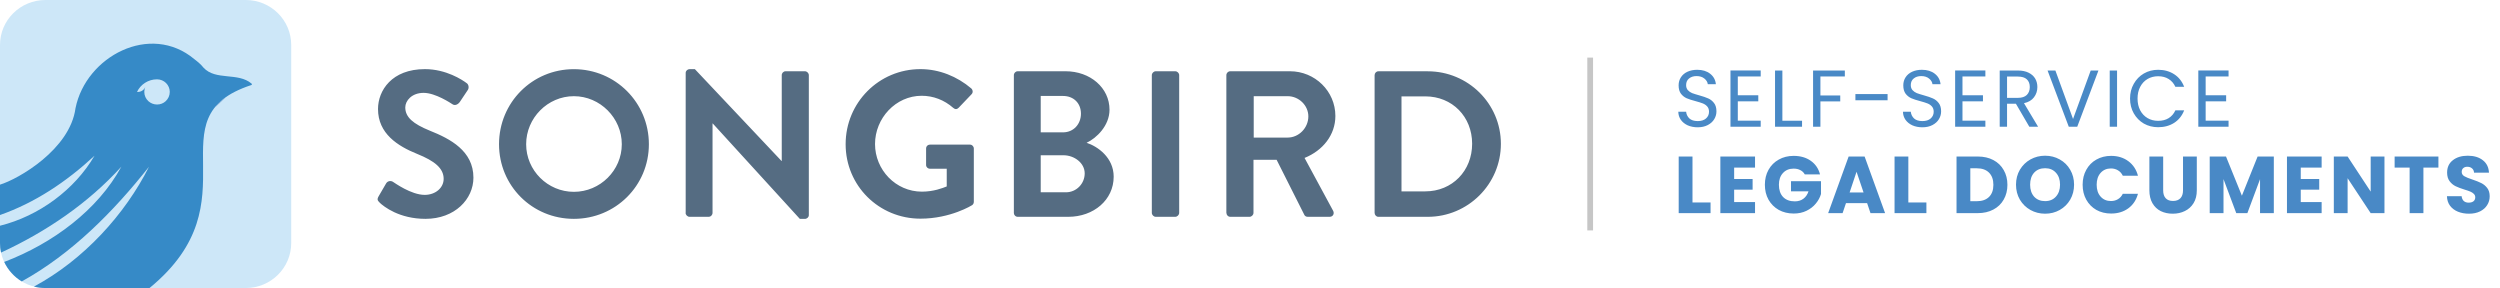 <?xml version="1.0" encoding="UTF-8"?>
<svg xmlns="http://www.w3.org/2000/svg" width="434" height="50" viewBox="0 0 434 50" fill="none">
  <path d="M42.664 0H7.89C3.532 0 0 3.494 0 7.804V42.197C0 46.506 3.532 50 7.89 50H42.664C47.021 50 50.554 46.506 50.554 42.197V7.804C50.554 3.494 47.021 0 42.664 0Z" fill="#CDE7F8"></path>
  <path d="M35.333 11.749C34.893 11.189 34.319 10.71 33.745 10.274C26.086 3.857 14.922 9.795 13.11 18.771C12.163 25.94 3.184 31.089 0 32.055V37.328C6.07 35.19 11.455 31.62 16.406 27.039C12.961 32.925 6.779 37.498 0 39.187V42.197C0 42.764 0.06 43.318 0.179 43.849C8.009 40.234 15.273 35.315 21.067 28.935C16.973 36.451 9.188 42.255 0.731 45.471C1.387 46.873 2.453 48.053 3.773 48.857C12.491 44.04 19.732 36.702 25.87 28.942C21.709 37.218 14.52 45.125 5.891 49.749C6.533 49.911 7.196 50 7.89 50H25.959C44.491 34.799 26.332 20.438 43.603 14.774C43.76 14.722 43.775 14.597 43.663 14.508C41.306 12.509 37.444 14.036 35.333 11.749ZM28.763 17.569C28.368 17.93 27.846 18.144 27.264 18.144C26.683 18.144 26.16 17.923 25.765 17.569C25.325 17.171 25.049 16.595 25.049 15.961C25.049 15.659 25.109 15.371 25.221 15.113C24.997 15.629 24.49 15.961 23.923 15.961H23.782C24.393 14.67 25.721 13.771 27.257 13.771C28.48 13.771 29.472 14.751 29.472 15.961C29.472 16.595 29.196 17.171 28.756 17.569H28.763Z" fill="#368AC7"></path>
  <path d="M39.136 16.92C38.398 17.451 37.802 18.019 37.317 18.624C38.376 17.569 39.114 16.942 39.136 16.92Z" fill="#639BD0"></path>
  <path d="M39.136 16.92C38.398 17.451 37.802 18.019 37.317 18.624C38.376 17.569 39.114 16.942 39.136 16.92Z" fill="#639BD0"></path>
  <path d="M243.299 33.23V16.73H247.422C252.123 16.73 255.563 20.266 255.563 24.956C255.563 29.646 252.123 33.222 247.422 33.222H243.299V33.23ZM238.63 36.95C238.63 37.31 238.919 37.639 239.28 37.639H247.856C254.84 37.639 260.554 31.971 260.554 24.972C260.554 17.973 254.84 12.377 247.856 12.377H239.28C238.919 12.377 238.63 12.697 238.63 13.058V36.95ZM217.646 23.882V16.698H223.545C225.465 16.698 227.129 18.285 227.129 20.202C227.129 22.222 225.465 23.882 223.545 23.882H217.646ZM212.904 36.95C212.904 37.31 213.193 37.639 213.587 37.639H216.914C217.276 37.639 217.605 37.31 217.605 36.95V27.746H221.624L226.438 37.31C226.51 37.455 226.695 37.639 227.016 37.639H230.818C231.429 37.639 231.686 37.062 231.429 36.589L226.47 27.417C229.62 26.151 231.822 23.449 231.822 20.13C231.822 15.832 228.278 12.369 223.93 12.369H213.579C213.185 12.369 212.896 12.69 212.896 13.05V36.942L212.904 36.95ZM199.957 36.95C199.957 37.31 200.278 37.639 200.648 37.639H204.015C204.377 37.639 204.706 37.31 204.706 36.95V13.05C204.706 12.69 204.385 12.369 204.015 12.369H200.648C200.286 12.369 199.957 12.69 199.957 13.05V36.942V36.95ZM180.669 33.374V26.952H184.615C186.495 26.952 188.304 28.291 188.304 30.095C188.304 31.899 186.857 33.382 185.049 33.382H180.669V33.374ZM180.669 22.976V16.658H184.542C186.391 16.658 187.653 17.925 187.653 19.729C187.653 21.532 186.383 22.976 184.542 22.976H180.669ZM175.999 36.95C175.999 37.31 176.289 37.639 176.682 37.639H185.442C189.855 37.639 193.335 34.713 193.335 30.672C193.335 27.353 190.546 25.405 188.633 24.788C190.337 23.994 192.611 21.829 192.611 19.047C192.611 15.255 189.284 12.369 184.976 12.369H176.69C176.297 12.369 176.007 12.69 176.007 13.05V36.942L175.999 36.95ZM146.802 25.036C146.802 32.252 152.588 37.96 159.789 37.96C165.037 37.96 168.766 35.611 168.766 35.611C168.911 35.499 169.056 35.322 169.056 35.034V25.79C169.056 25.429 168.766 25.108 168.405 25.108H161.461C161.059 25.108 160.77 25.397 160.77 25.79V28.644C160.77 29.005 161.059 29.293 161.461 29.293H164.354V32.364C163.631 32.653 162.072 33.27 160.046 33.27C155.49 33.27 151.905 29.478 151.905 25.004C151.905 20.53 155.49 16.626 160.006 16.626C161.999 16.626 163.912 17.348 165.471 18.718C165.793 19.007 166.122 19.007 166.411 18.718L168.654 16.369C168.943 16.081 168.911 15.648 168.622 15.359C166.162 13.267 163.052 12 159.789 12C152.588 12 146.802 17.812 146.802 25.028M119.019 36.95C119.019 37.31 119.348 37.639 119.71 37.639H123.005C123.407 37.639 123.696 37.31 123.696 36.95V21.428H123.728L138.854 38H139.721C140.083 38 140.413 37.711 140.413 37.351V13.05C140.413 12.69 140.091 12.369 139.721 12.369H136.394C136 12.369 135.711 12.69 135.711 13.05V27.954H135.679L120.626 12H119.726C119.364 12 119.035 12.289 119.035 12.649V36.942L119.019 36.95ZM91.34 25.036C91.34 20.49 95.069 16.698 99.626 16.698C104.183 16.698 107.944 20.49 107.944 25.036C107.944 29.582 104.183 33.302 99.626 33.302C95.069 33.302 91.34 29.582 91.34 25.036ZM86.631 25.036C86.631 32.252 92.385 37.992 99.618 37.992C106.851 37.992 112.646 32.252 112.646 25.036C112.646 17.82 106.859 12.008 99.618 12.008C92.377 12.008 86.631 17.82 86.631 25.036ZM65.904 35.178C66.627 35.859 69.304 37.992 73.861 37.992C78.964 37.992 82.187 34.561 82.187 30.841C82.187 26.183 78.136 24.09 74.624 22.687C71.691 21.492 70.356 20.338 70.356 18.646C70.356 17.492 71.474 16.121 73.539 16.121C75.605 16.121 78.281 17.925 78.57 18.109C79.004 18.398 79.55 18.109 79.84 17.676L81.214 15.616C81.463 15.255 81.359 14.638 80.997 14.421C80.274 13.876 77.453 12 73.764 12C68.01 12 65.623 15.72 65.623 18.927C65.623 23.184 69.022 25.349 72.422 26.72C75.46 27.946 77.019 29.213 77.019 31.049C77.019 32.604 75.605 33.831 73.724 33.831C71.369 33.831 68.444 31.698 68.259 31.594C67.929 31.346 67.319 31.346 67.029 31.843L65.727 34.08C65.398 34.657 65.583 34.841 65.904 35.162" fill="#556C82"></path>
  <line x1="276.054" y1="10" x2="276.054" y2="40" stroke="#C6C6C6"></line>
  <path d="M294.726 22.098C294.082 22.098 293.503 21.986 292.99 21.762C292.486 21.529 292.089 21.211 291.8 20.81C291.51 20.399 291.361 19.928 291.352 19.396H292.71C292.756 19.853 292.943 20.241 293.27 20.558C293.606 20.866 294.091 21.02 294.726 21.02C295.332 21.02 295.808 20.871 296.154 20.572C296.508 20.264 296.686 19.872 296.686 19.396C296.686 19.023 296.583 18.719 296.378 18.486C296.172 18.253 295.916 18.075 295.608 17.954C295.3 17.833 294.884 17.702 294.362 17.562C293.718 17.394 293.2 17.226 292.808 17.058C292.425 16.89 292.094 16.629 291.814 16.274C291.543 15.91 291.408 15.425 291.408 14.818C291.408 14.286 291.543 13.815 291.814 13.404C292.084 12.993 292.462 12.676 292.948 12.452C293.442 12.228 294.007 12.116 294.642 12.116C295.556 12.116 296.303 12.345 296.882 12.802C297.47 13.259 297.801 13.866 297.876 14.622H296.476C296.429 14.249 296.233 13.922 295.888 13.642C295.542 13.353 295.085 13.208 294.516 13.208C293.984 13.208 293.55 13.348 293.214 13.628C292.878 13.899 292.71 14.281 292.71 14.776C292.71 15.131 292.808 15.42 293.004 15.644C293.209 15.868 293.456 16.041 293.746 16.162C294.044 16.274 294.46 16.405 294.992 16.554C295.636 16.731 296.154 16.909 296.546 17.086C296.938 17.254 297.274 17.52 297.554 17.884C297.834 18.239 297.974 18.724 297.974 19.34C297.974 19.816 297.848 20.264 297.596 20.684C297.344 21.104 296.97 21.445 296.476 21.706C295.981 21.967 295.398 22.098 294.726 22.098ZM301.683 13.278V16.54H305.239V17.59H301.683V20.95H305.659V22H300.409V12.228H305.659V13.278H301.683ZM309.42 20.964H312.836V22H308.146V12.242H309.42V20.964ZM320.265 12.242V13.278H316.023V16.568H319.467V17.604H316.023V22H314.749V12.242H320.265ZM327.684 16.33V17.408H322.098V16.33H327.684ZM333.729 22.098C333.085 22.098 332.506 21.986 331.993 21.762C331.489 21.529 331.092 21.211 330.803 20.81C330.514 20.399 330.364 19.928 330.355 19.396H331.713C331.76 19.853 331.946 20.241 332.273 20.558C332.609 20.866 333.094 21.02 333.729 21.02C334.336 21.02 334.812 20.871 335.157 20.572C335.512 20.264 335.689 19.872 335.689 19.396C335.689 19.023 335.586 18.719 335.381 18.486C335.176 18.253 334.919 18.075 334.611 17.954C334.303 17.833 333.888 17.702 333.365 17.562C332.721 17.394 332.203 17.226 331.811 17.058C331.428 16.89 331.097 16.629 330.817 16.274C330.546 15.91 330.411 15.425 330.411 14.818C330.411 14.286 330.546 13.815 330.817 13.404C331.088 12.993 331.466 12.676 331.951 12.452C332.446 12.228 333.01 12.116 333.645 12.116C334.56 12.116 335.306 12.345 335.885 12.802C336.473 13.259 336.804 13.866 336.879 14.622H335.479C335.432 14.249 335.236 13.922 334.891 13.642C334.546 13.353 334.088 13.208 333.519 13.208C332.987 13.208 332.553 13.348 332.217 13.628C331.881 13.899 331.713 14.281 331.713 14.776C331.713 15.131 331.811 15.42 332.007 15.644C332.212 15.868 332.46 16.041 332.749 16.162C333.048 16.274 333.463 16.405 333.995 16.554C334.639 16.731 335.157 16.909 335.549 17.086C335.941 17.254 336.277 17.52 336.557 17.884C336.837 18.239 336.977 18.724 336.977 19.34C336.977 19.816 336.851 20.264 336.599 20.684C336.347 21.104 335.974 21.445 335.479 21.706C334.984 21.967 334.401 22.098 333.729 22.098ZM340.686 13.278V16.54H344.242V17.59H340.686V20.95H344.662V22H339.412V12.228H344.662V13.278H340.686ZM352.287 22L349.963 18.01H348.423V22H347.149V12.242H350.299C351.037 12.242 351.657 12.368 352.161 12.62C352.675 12.872 353.057 13.213 353.309 13.642C353.561 14.071 353.687 14.561 353.687 15.112C353.687 15.784 353.491 16.377 353.099 16.89C352.717 17.403 352.138 17.744 351.363 17.912L353.813 22H352.287ZM348.423 16.988H350.299C350.99 16.988 351.508 16.82 351.853 16.484C352.199 16.139 352.371 15.681 352.371 15.112C352.371 14.533 352.199 14.085 351.853 13.768C351.517 13.451 350.999 13.292 350.299 13.292H348.423V16.988ZM364.291 12.242L360.609 22H359.139L355.457 12.242H356.815L359.881 20.656L362.947 12.242H364.291ZM367.522 12.242V22H366.248V12.242H367.522ZM369.777 17.114C369.777 16.162 369.992 15.308 370.421 14.552C370.851 13.787 371.434 13.189 372.171 12.76C372.918 12.331 373.744 12.116 374.649 12.116C375.713 12.116 376.642 12.373 377.435 12.886C378.229 13.399 378.807 14.127 379.171 15.07H377.645C377.375 14.482 376.983 14.029 376.469 13.712C375.965 13.395 375.359 13.236 374.649 13.236C373.968 13.236 373.357 13.395 372.815 13.712C372.274 14.029 371.849 14.482 371.541 15.07C371.233 15.649 371.079 16.33 371.079 17.114C371.079 17.889 371.233 18.57 371.541 19.158C371.849 19.737 372.274 20.185 372.815 20.502C373.357 20.819 373.968 20.978 374.649 20.978C375.359 20.978 375.965 20.824 376.469 20.516C376.983 20.199 377.375 19.746 377.645 19.158H379.171C378.807 20.091 378.229 20.815 377.435 21.328C376.642 21.832 375.713 22.084 374.649 22.084C373.744 22.084 372.918 21.874 372.171 21.454C371.434 21.025 370.851 20.432 370.421 19.676C369.992 18.92 369.777 18.066 369.777 17.114ZM382.902 13.278V16.54H386.458V17.59H382.902V20.95H386.878V22H381.628V12.228H386.878V13.278H382.902ZM293.816 35.152H296.952V37H291.422V27.172H293.816V35.152ZM301.048 29.09V31.078H304.254V32.926H301.048V35.082H304.674V37H298.654V27.172H304.674V29.09H301.048ZM313.312 30.28C313.134 29.953 312.878 29.706 312.542 29.538C312.215 29.361 311.828 29.272 311.38 29.272C310.605 29.272 309.984 29.529 309.518 30.042C309.051 30.546 308.818 31.223 308.818 32.072C308.818 32.977 309.06 33.687 309.546 34.2C310.04 34.704 310.717 34.956 311.576 34.956C312.164 34.956 312.658 34.807 313.06 34.508C313.47 34.209 313.769 33.78 313.956 33.22H310.918V31.456H316.126V33.682C315.948 34.279 315.645 34.835 315.216 35.348C314.796 35.861 314.259 36.277 313.606 36.594C312.952 36.911 312.215 37.07 311.394 37.07C310.423 37.07 309.555 36.86 308.79 36.44C308.034 36.011 307.441 35.418 307.012 34.662C306.592 33.906 306.382 33.043 306.382 32.072C306.382 31.101 306.592 30.238 307.012 29.482C307.441 28.717 308.034 28.124 308.79 27.704C309.546 27.275 310.409 27.06 311.38 27.06C312.556 27.06 313.545 27.345 314.348 27.914C315.16 28.483 315.696 29.272 315.958 30.28H313.312ZM324.13 35.264H320.462L319.874 37H317.368L320.924 27.172H323.696L327.252 37H324.718L324.13 35.264ZM323.514 33.416L322.296 29.818L321.092 33.416H323.514ZM331.288 35.152H334.424V37H328.894V27.172H331.288V35.152ZM343.335 27.172C344.371 27.172 345.276 27.377 346.051 27.788C346.825 28.199 347.423 28.777 347.843 29.524C348.272 30.261 348.487 31.115 348.487 32.086C348.487 33.047 348.272 33.901 347.843 34.648C347.423 35.395 346.821 35.973 346.037 36.384C345.262 36.795 344.361 37 343.335 37H339.653V27.172H343.335ZM343.181 34.928C344.086 34.928 344.791 34.681 345.295 34.186C345.799 33.691 346.051 32.991 346.051 32.086C346.051 31.181 345.799 30.476 345.295 29.972C344.791 29.468 344.086 29.216 343.181 29.216H342.047V34.928H343.181ZM355.033 37.098C354.109 37.098 353.259 36.883 352.485 36.454C351.719 36.025 351.108 35.427 350.651 34.662C350.203 33.887 349.979 33.019 349.979 32.058C349.979 31.097 350.203 30.233 350.651 29.468C351.108 28.703 351.719 28.105 352.485 27.676C353.259 27.247 354.109 27.032 355.033 27.032C355.957 27.032 356.801 27.247 357.567 27.676C358.341 28.105 358.948 28.703 359.387 29.468C359.835 30.233 360.059 31.097 360.059 32.058C360.059 33.019 359.835 33.887 359.387 34.662C358.939 35.427 358.332 36.025 357.567 36.454C356.801 36.883 355.957 37.098 355.033 37.098ZM355.033 34.914C355.817 34.914 356.442 34.653 356.909 34.13C357.385 33.607 357.623 32.917 357.623 32.058C357.623 31.19 357.385 30.499 356.909 29.986C356.442 29.463 355.817 29.202 355.033 29.202C354.239 29.202 353.605 29.459 353.129 29.972C352.662 30.485 352.429 31.181 352.429 32.058C352.429 32.926 352.662 33.621 353.129 34.144C353.605 34.657 354.239 34.914 355.033 34.914ZM361.545 32.072C361.545 31.101 361.755 30.238 362.175 29.482C362.595 28.717 363.178 28.124 363.925 27.704C364.681 27.275 365.535 27.06 366.487 27.06C367.653 27.06 368.652 27.368 369.483 27.984C370.313 28.6 370.869 29.44 371.149 30.504H368.517C368.321 30.093 368.041 29.781 367.677 29.566C367.322 29.351 366.916 29.244 366.459 29.244C365.721 29.244 365.124 29.501 364.667 30.014C364.209 30.527 363.981 31.213 363.981 32.072C363.981 32.931 364.209 33.617 364.667 34.13C365.124 34.643 365.721 34.9 366.459 34.9C366.916 34.9 367.322 34.793 367.677 34.578C368.041 34.363 368.321 34.051 368.517 33.64H371.149C370.869 34.704 370.313 35.544 369.483 36.16C368.652 36.767 367.653 37.07 366.487 37.07C365.535 37.07 364.681 36.86 363.925 36.44C363.178 36.011 362.595 35.418 362.175 34.662C361.755 33.906 361.545 33.043 361.545 32.072ZM375.527 27.172V33.052C375.527 33.64 375.671 34.093 375.961 34.41C376.25 34.727 376.675 34.886 377.235 34.886C377.795 34.886 378.224 34.727 378.523 34.41C378.821 34.093 378.971 33.64 378.971 33.052V27.172H381.365V33.038C381.365 33.915 381.178 34.657 380.805 35.264C380.431 35.871 379.927 36.328 379.293 36.636C378.667 36.944 377.967 37.098 377.193 37.098C376.418 37.098 375.723 36.949 375.107 36.65C374.5 36.342 374.019 35.885 373.665 35.278C373.31 34.662 373.133 33.915 373.133 33.038V27.172H375.527ZM394.736 27.172V37H392.342V31.106L390.144 37H388.212L386 31.092V37H383.606V27.172H386.434L389.192 33.976L391.922 27.172H394.736ZM399.411 29.09V31.078H402.617V32.926H399.411V35.082H403.037V37H397.017V27.172H403.037V29.09H399.411ZM413.943 37H411.549L407.545 30.938V37H405.151V27.172H407.545L411.549 33.262V27.172H413.943V37ZM423.309 27.172V29.09H420.705V37H418.311V29.09H415.707V27.172H423.309ZM428.626 37.098C427.908 37.098 427.264 36.981 426.694 36.748C426.125 36.515 425.668 36.169 425.322 35.712C424.986 35.255 424.809 34.704 424.79 34.06H427.338C427.376 34.424 427.502 34.704 427.716 34.9C427.931 35.087 428.211 35.18 428.556 35.18C428.911 35.18 429.191 35.101 429.396 34.942C429.602 34.774 429.704 34.545 429.704 34.256C429.704 34.013 429.62 33.813 429.452 33.654C429.294 33.495 429.093 33.365 428.85 33.262C428.617 33.159 428.281 33.043 427.842 32.912C427.208 32.716 426.69 32.52 426.288 32.324C425.887 32.128 425.542 31.839 425.252 31.456C424.963 31.073 424.818 30.574 424.818 29.958C424.818 29.043 425.15 28.329 425.812 27.816C426.475 27.293 427.338 27.032 428.402 27.032C429.485 27.032 430.358 27.293 431.02 27.816C431.683 28.329 432.038 29.048 432.084 29.972H429.494C429.476 29.655 429.359 29.407 429.144 29.23C428.93 29.043 428.654 28.95 428.318 28.95C428.029 28.95 427.796 29.029 427.618 29.188C427.441 29.337 427.352 29.557 427.352 29.846C427.352 30.163 427.502 30.411 427.8 30.588C428.099 30.765 428.566 30.957 429.2 31.162C429.835 31.377 430.348 31.582 430.74 31.778C431.142 31.974 431.487 32.259 431.776 32.632C432.066 33.005 432.21 33.486 432.21 34.074C432.21 34.634 432.066 35.143 431.776 35.6C431.496 36.057 431.086 36.421 430.544 36.692C430.003 36.963 429.364 37.098 428.626 37.098Z" fill="#4989C6"></path>
</svg>
